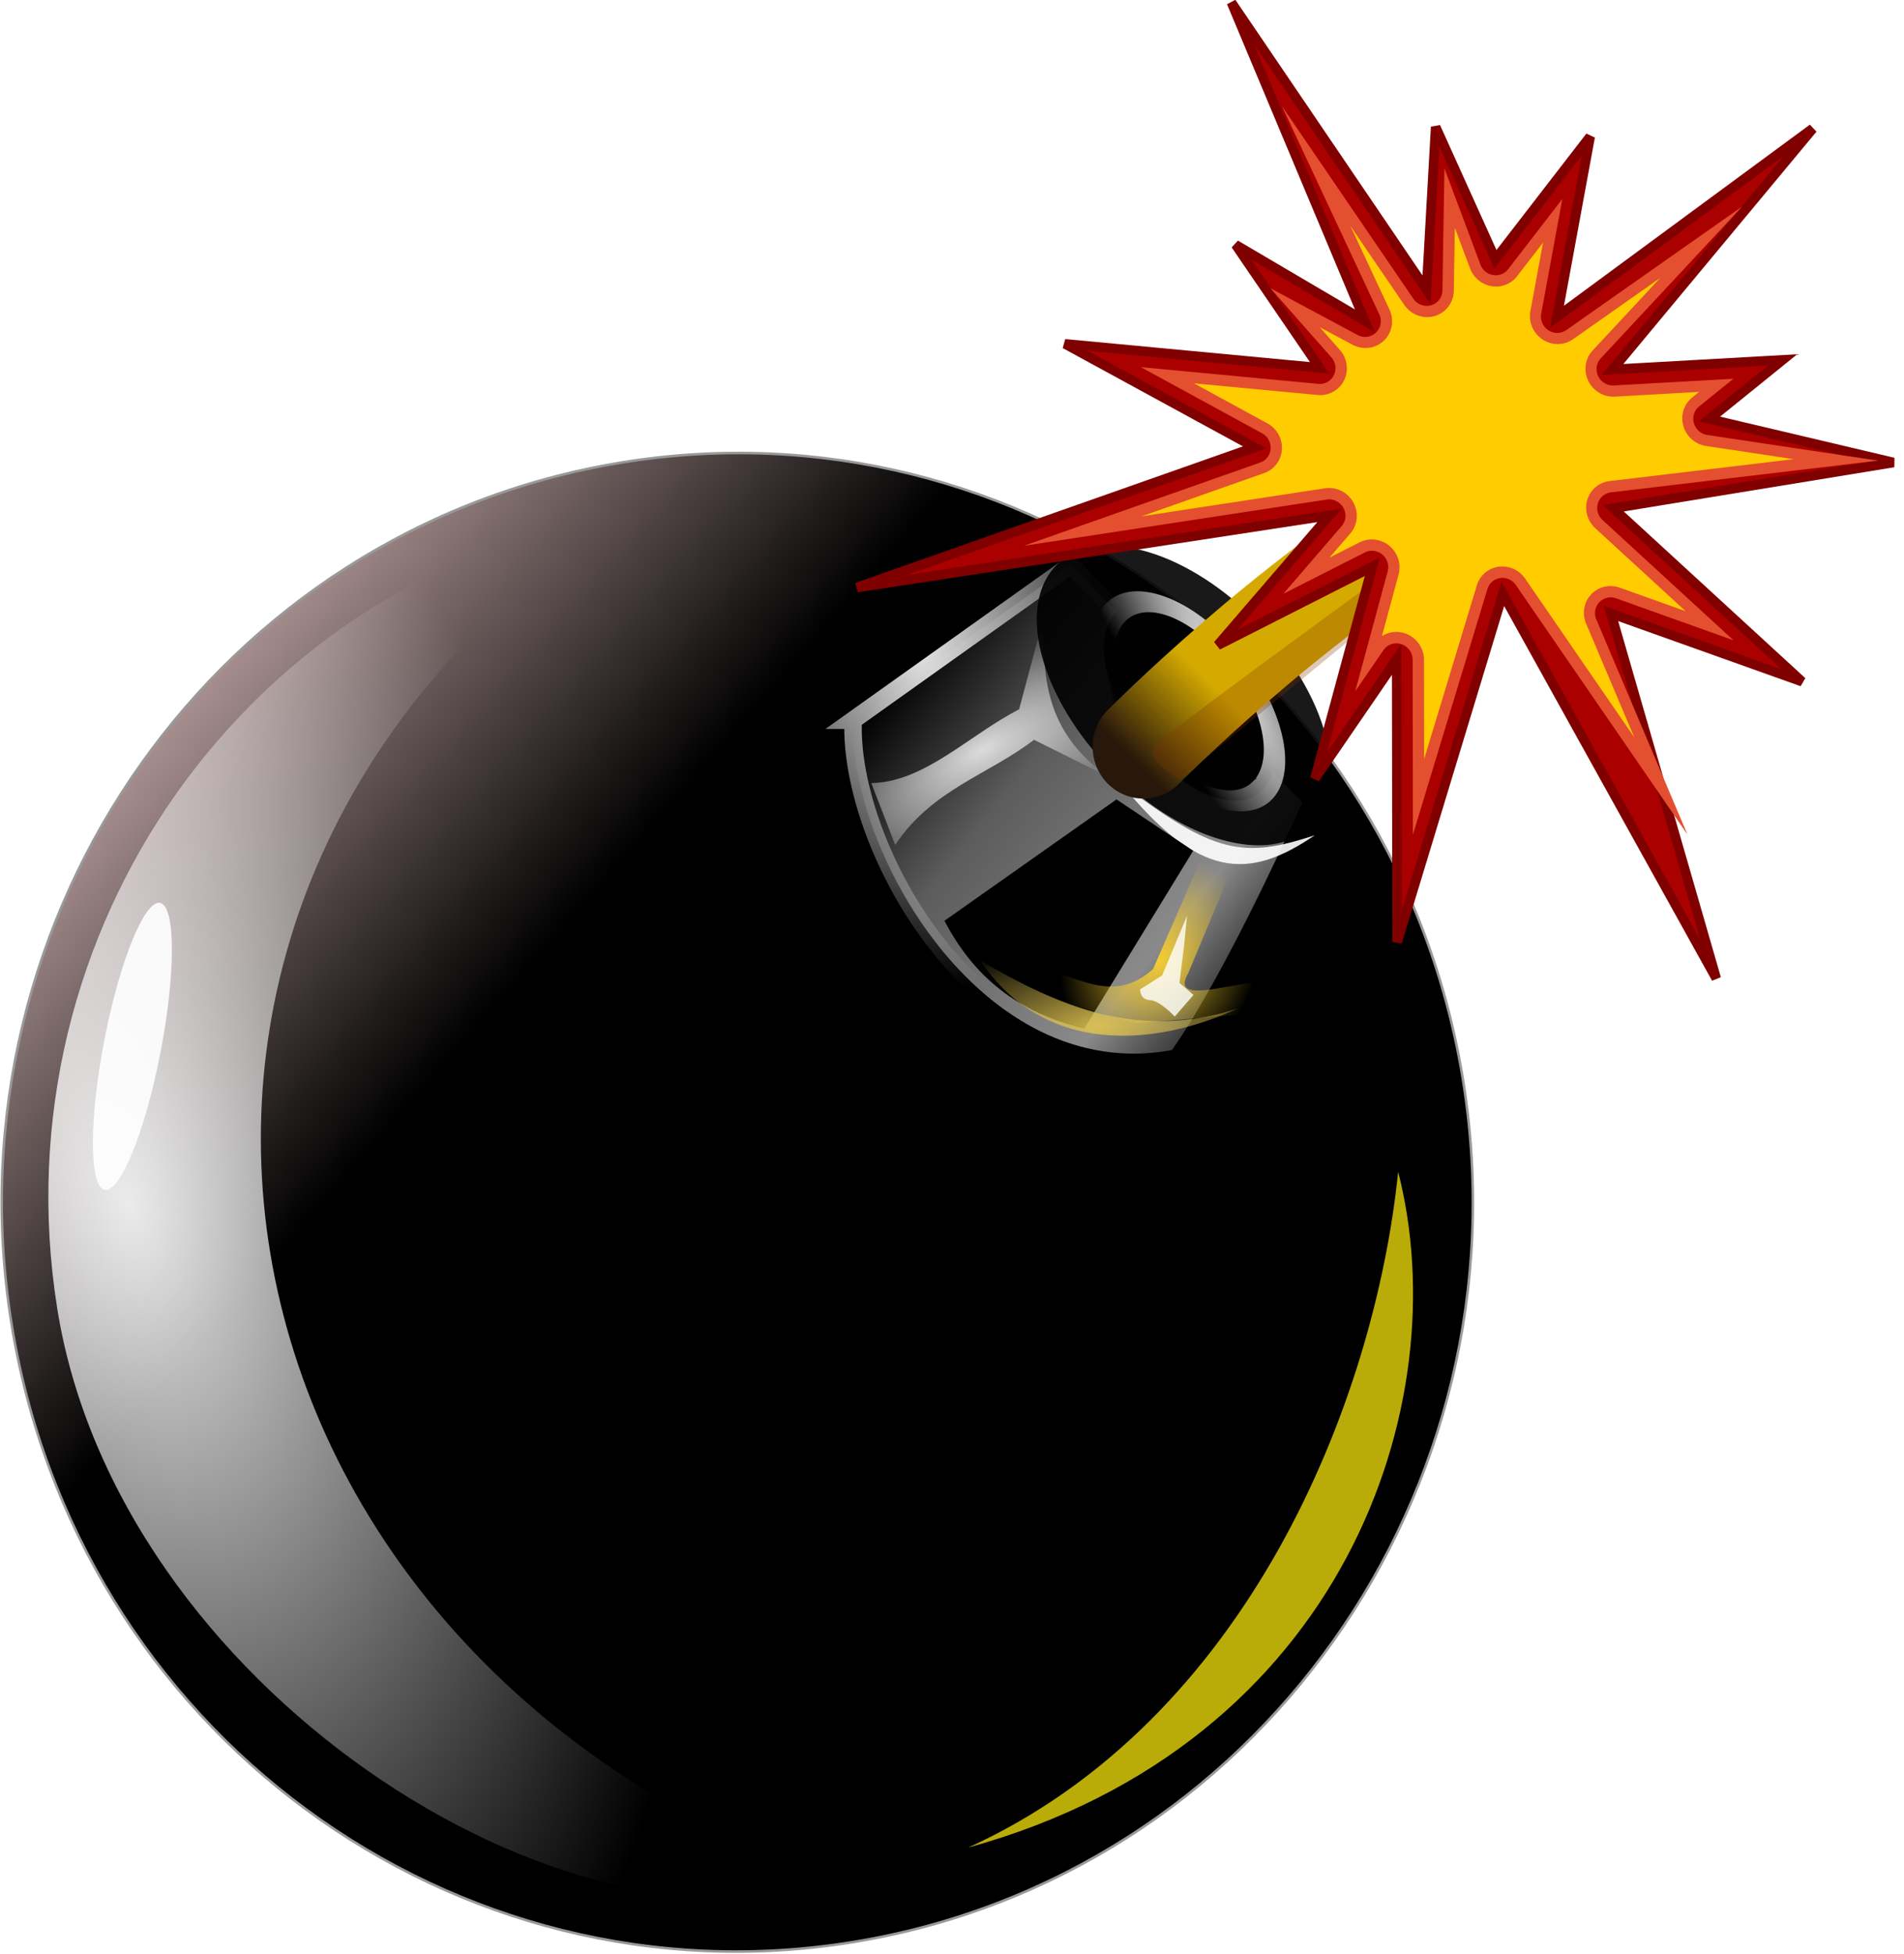 <svg xmlns="http://www.w3.org/2000/svg" viewBox="0 0 486.12 498.8"><defs><radialGradient id="h" gradientUnits="userSpaceOnUse" cy="-1035" cx="461.39" gradientTransform="matrix(-.034 .757 -1.837 -.084 -1424.2 -1478.7)" r="21.92"><stop stop-color="#dfc350" offset="0"/><stop stop-color="#dfc350" stop-opacity="0" offset="1"/></radialGradient><radialGradient id="c" gradientUnits="userSpaceOnUse" cy="-1095.9" cx="417.19" gradientTransform="matrix(-.018 1.501 -1.063 -.013 -716.63 -1753.5)" r="40.032"><stop stop-color="#fff" offset="0"/><stop stop-color="#fff" stop-opacity="0" offset="1"/></radialGradient><radialGradient id="f" gradientUnits="userSpaceOnUse" cy="-1049.8" cx="480.34" gradientTransform="matrix(-.608 -.587 .647 -.671 1445.3 -1474.6)" r="20.153"><stop stop-color="#ffd42a" offset="0"/><stop stop-color="#ffd42a" stop-opacity="0" offset="1"/></radialGradient><radialGradient id="b" gradientUnits="userSpaceOnUse" cy="-793.34" cx="467.28" gradientTransform="matrix(.288 2.737 -1.546 .163 -893.92 -1951.9)" r="65.454"><stop stop-color="#fff" offset="0"/><stop stop-color="#fff" stop-opacity="0" offset="1"/></radialGradient><radialGradient id="j" gradientUnits="userSpaceOnUse" cy="-1089.5" cx="445.53" gradientTransform="matrix(1.814 -.644 .278 .783 -56.535 46.715)" r="20.86"><stop stop-color="#fff" offset="0"/><stop stop-color="#fff" stop-opacity="0" offset="1"/></radialGradient><radialGradient id="l" gradientUnits="userSpaceOnUse" cy="-1098.8" cx="476.07" gradientTransform="matrix(1.534 2.429 -.146 2.51 -415.1 511.11)" r="23.934"><stop stop-color="#fff" offset="0"/><stop stop-color="#fff" stop-opacity="0" offset="1"/></radialGradient><filter id="g" height="1.366" width="1.604" y="-.183" x="-.302" color-interpolation-filters="sRGB"><feGaussianBlur stdDeviation="1.294"/></filter><filter id="k" color-interpolation-filters="sRGB"><feGaussianBlur stdDeviation="1.518"/></filter><filter id="e" height="1.419" width="1.355" y="-.209" x="-.177" color-interpolation-filters="sRGB"><feGaussianBlur stdDeviation="3.36"/></filter><filter id="i" height="1.291" width="1.242" y="-.145" x="-.121" color-interpolation-filters="sRGB"><feGaussianBlur stdDeviation="2.1"/></filter><filter id="o" color-interpolation-filters="sRGB"><feGaussianBlur stdDeviation="3.422"/></filter><linearGradient id="m" y2="-1102.4" gradientUnits="userSpaceOnUse" y1="-1080.9" x2="489.67" x1="476.24"><stop offset="0"/><stop stop-opacity="0" offset="1"/></linearGradient><linearGradient id="n" y2="-1125.5" gradientUnits="userSpaceOnUse" y1="-1141.8" x2="451.5" x1="461.75"><stop stop-color="#d4aa00" offset="0"/><stop stop-color="#28170b" offset="1"/></linearGradient><linearGradient id="d" y2="-1046.9" gradientUnits="userSpaceOnUse" y1="-1113.4" x2="501.34" x1="441.23"><stop offset="0"/><stop stop-color="#666" offset=".313"/><stop stop-color="#999" offset=".737"/><stop stop-color="#999" stop-opacity="0" offset="1"/></linearGradient><linearGradient id="a" y2="-819.94" gradientUnits="userSpaceOnUse" y1="-880.75" x2="537.4" x1="487.9"><stop stop-color="#ac9393" offset="0"/><stop offset="1"/></linearGradient></defs><g fill-rule="evenodd"><path stroke-linejoin="round" d="M711.35-784.94c0 72.052-58.409 130.46-130.46 130.46-72.052 0-130.46-58.409-130.46-130.46 0-72.052 58.409-130.46 130.46-130.46 72.052 0 130.46 58.409 130.46 130.46z" transform="matrix(1.421 -.234 .229 1.447 -457.444 1578.62)" stroke="#999" stroke-linecap="round" stroke-width=".446" fill="url(#a)"/><path opacity=".902" transform="matrix(1.314 -.216 .212 1.337 -410.87 1480.602)" fill="url(#b)" d="M580.89-654.48c-54.313 8.811-130.46-58.409-130.46-130.46 0-72.052 58.409-130.46 130.46-130.46-119.46 52.839-116.41 198.47 0 260.92z"/><path opacity=".902" fill="#fff" d="M40.829 269.364c-3.996 20.197-10.381 35.549-14.262 34.287s-3.786-18.657.21-38.855 10.381-35.549 14.261-34.288 3.787 18.658-.21 38.856z"/><path opacity=".902" d="M427.09-1102.1l42.426-20.506 33.941 47.376s-17.729 26.896-29.698 38.891c-34.57.678-51.194-44.132-46.669-65.761z" stroke="url(#c)" stroke-width="3.1" fill="url(#d)" transform="matrix(1.421 -.234 .229 1.447 -136.68 1878.47)"/><path opacity=".902" fill="#fff" d="M286.116 199.85c19.9 24.564 32.637 24.882 49.55 13.36-18.123 5.901-25.529 4.987-49.55-13.36z"/><path filter="url(#e)" d="M471-1081l-33.5 16c3.195 9.202 9.013 17.28 21.5 22.5l24-27.5z" transform="matrix(1.421 -.234 .229 1.447 -136.68 1878.47)"/><path opacity=".902" fill="url(#f)" d="M488.96-1065.3l-10.253 16.264c-4.128 4.93 7.229 2.821 12.374 3.535l-4.95 4.95-18.03-1.414-17.325-8.132.707-4.242c7.037 1.317 12.468 9.053 21.213 3.535l12.021-18.385z" transform="matrix(1.421 -.234 .229 1.447 -136.68 1878.47)"/><path opacity=".902" filter="url(#g)" fill="#fff" d="M479.06-1045.2l-2.121-2.475 1.767-6.01 1.415-5.304-6.01 9.546-4.243 1.768s-.354 1.768 1.414 2.121c1.768.354 3.889 3.536 3.889 3.536z" transform="matrix(1.421 -.234 .229 1.447 -136.68 1878.47)"/><path opacity=".902" fill="url(#h)" d="M442.65-1057.2c8.518 18.237 28.259 19.847 43.841 15.556-18.067 2.873-31.363-5.388-43.841-15.556z" transform="matrix(1.421 -.234 .229 1.447 -136.68 1878.47)"/><path opacity=".902" filter="url(#i)" fill="url(#j)" d="M470.23-1085.1l-12.021-8.485c-9.027 4.763-19.226 5.642-27.224 14.142l-2.475-11.314c9.31 1.39 18.62-5.582 27.931-8.486l6.718-14.849c-1.515 9.664-3.053 19.328 7.07 28.991z" transform="matrix(1.421 -.234 .229 1.447 -136.68 1878.47)"/><path opacity=".902" filter="url(#k)" fill="#e4d30a" d="M416-905c52.22-13.894 83.422-64.824 94-104 3.979 41.533-25.314 96.798-94 104z" transform="matrix(1.421 -.234 .229 1.447 -136.68 1878.47)"/><path opacity=".902" d="M337.455 184.457c7.124 20.755-2.876 34.483-22.336 30.663s-41.01-23.745-48.133-44.5 2.876-34.482 22.336-30.662 41.01 23.744 48.133 44.499z"/><path opacity=".902" d="M483.66-1079.5c0 14.449-9.498 26.163-21.213 26.163s-21.213-11.714-21.213-26.163 9.498-26.163 21.213-26.163 21.213 11.714 21.213 26.163z" transform="matrix(.957 .238 .302 .952 187.062 1096.632)" stroke="url(#l)" stroke-width="5.441"/><path fill="url(#m)" d="M480.13-1112.3l17.324 14.849-1.414 16.971-14.85-2.475-7.777-9.546-.708-15.556z" transform="matrix(1.421 -.234 .229 1.447 -136.68 1878.47)"/></g><path stroke-linejoin="round" d="M454.25-1127.2s19.5-30 42.5-51" stroke="url(#n)" stroke-linecap="round" stroke-width="18" fill="none" transform="matrix(1.407 .309 -.304 1.433 -689.873 1665.556)"/><path opacity=".274" fill-rule="evenodd" fill="#803300" d="M378.771 128.29l-2.25 8.876-75.328 61.805s-8.89-4.949-6.723-8.221 84.301-62.46 84.301-62.46z"/><g fill-rule="evenodd"><path stroke="maroon" stroke-width="3" fill="#a00" d="M718.8-1014.3l-59.895-64.692 6.77 45.098-31.847-60.989-18.293 51.554-2.229-54.043-91.399 119.2 60.136-118.52-64.72 17.524 62.54-49.844-44.982-9.934 45.245-10.66-97.426-43.937 104.79 23.433-32.36-39.287 41.461 17.325-4.566-48.688 30.643 48.502 17.89-98.701 5.758 98.677 36.337-39.11-3.997 29.426 50.732-30.04-53.552 71.36 79.291-1.307-57.554 25.9 100.93 60.739-129.49-41.721z" transform="matrix(.599 .568 -.553 .59 -634.767 430.639)"/><path filter="url(#o)" fill="#e44f30" d="M641.12-1257.8l-13.562 66.563a5.005 5.005 0 01-9.125 1.687l-19.5-30.875 2.625 27.906a5.005 5.005 0 01-7.188 4.938l-28.5-14.22 25.344 28.376a5.005 5.005 0 01-4.812 8.219l-70.375-15.562 65.969 26.53a5.005 5.005 0 01-.531 9.47l-29.531 8.218 28.406 2.594a5.005 5.005 0 012.656 8.875l-43.625 34.75 41.344-11.188a5.005 5.005 0 015.781 7.094l-35.719 70.406 58.562-76.375a5.005 5.005 0 018.969 2.812l1.156 28.22 9.656-27.189a5.005 5.005 0 019.157-.625l18.03 34.531-2.343-15.594a5.005 5.005 0 018.594-4.156l37.094 40.062-35.156-72.5a5.005 5.005 0 015.562-7.063l91.531 19.875-66.062-29.469a5.005 5.005 0 01-.031-9.125l35.406-15.906-54.97.907a5.005 5.005 0 01-3.968-8.188l53.562-65.281-43.969 31.219a5.005 5.005 0 01-7.875-4.781l1.875-13.75-25.594 27.53a5.005 5.005 0 01-8.656-3.406l-.188-65.53z" transform="matrix(.599 .568 -.553 .59 -634.767 430.639)"/><path filter="url(#o)" fill="#fc0" d="M637.72-1223.6l-6.719 33a8.514 8.514 0 01-15.53 2.844l-11.657-18.47 1.25 13.345a8.514 8.514 0 01-12.28 8.406l-12.032-6 13.094 14.656a8.514 8.514 0 01-8.187 14l-28.844-6.375 26.5 10.656a8.514 8.514 0 01-.907 16.094l-11.094 3.094 9.344.843a8.514 8.514 0 014.531 15.126l-30.406 24.219 25.031-6.782a8.514 8.514 0 019.813 12.062l-18.531 36.562 35.469-46.28a8.514 8.514 0 0115.25 4.843l.406 10.094 3.594-10.094a8.514 8.514 0 0115.562-1.094l9.281 17.75a8.514 8.514 0 0114.5-3.719l21.031 22.72-24.844-51.25a8.514 8.514 0 019.469-12.032l58.219 12.657-34.938-15.595a8.514 8.514 0 01-.031-15.53l19.875-8.938-37.938.625a8.514 8.514 0 01-6.75-13.906l36.969-45.062-22.625 16.062a8.514 8.514 0 01-13.375-8.094l.375-2.78-18.031 19.405a8.514 8.514 0 01-14.75-5.75l-.094-31.313z" transform="matrix(.599 .568 -.553 .59 -634.767 430.639)"/><path filter="url(#o)" fill="#fc0" d="M667-1190l-8.438 9.063a16.742 16.742 0 01-24.062.437 16.742 16.742 0 01-24.812-1.25 16.742 16.742 0 01-6.78 5.125 16.742 16.742 0 01-7.157 21 16.742 16.742 0 01-2.594 16.406 16.742 16.742 0 01-2.844 23.25l-3.875 3.094a16.742 16.742 0 0110.75 8.968l2.844-3.718a16.742 16.742 0 0125.125-1.625 16.742 16.742 0 0123.531 6.562l4.188 8.031a16.742 16.742 0 017.906-1.03l-6.844-14.095a16.742 16.742 0 0118.625-23.656l8.938 1.938a16.742 16.742 0 011.343-12.562l-6.718.125a16.742 16.742 0 01-13.22-27.375l11.876-14.47a16.742 16.742 0 01-7.8-4.1z" transform="matrix(.599 .568 -.553 .59 -634.767 430.639)"/></g></svg>